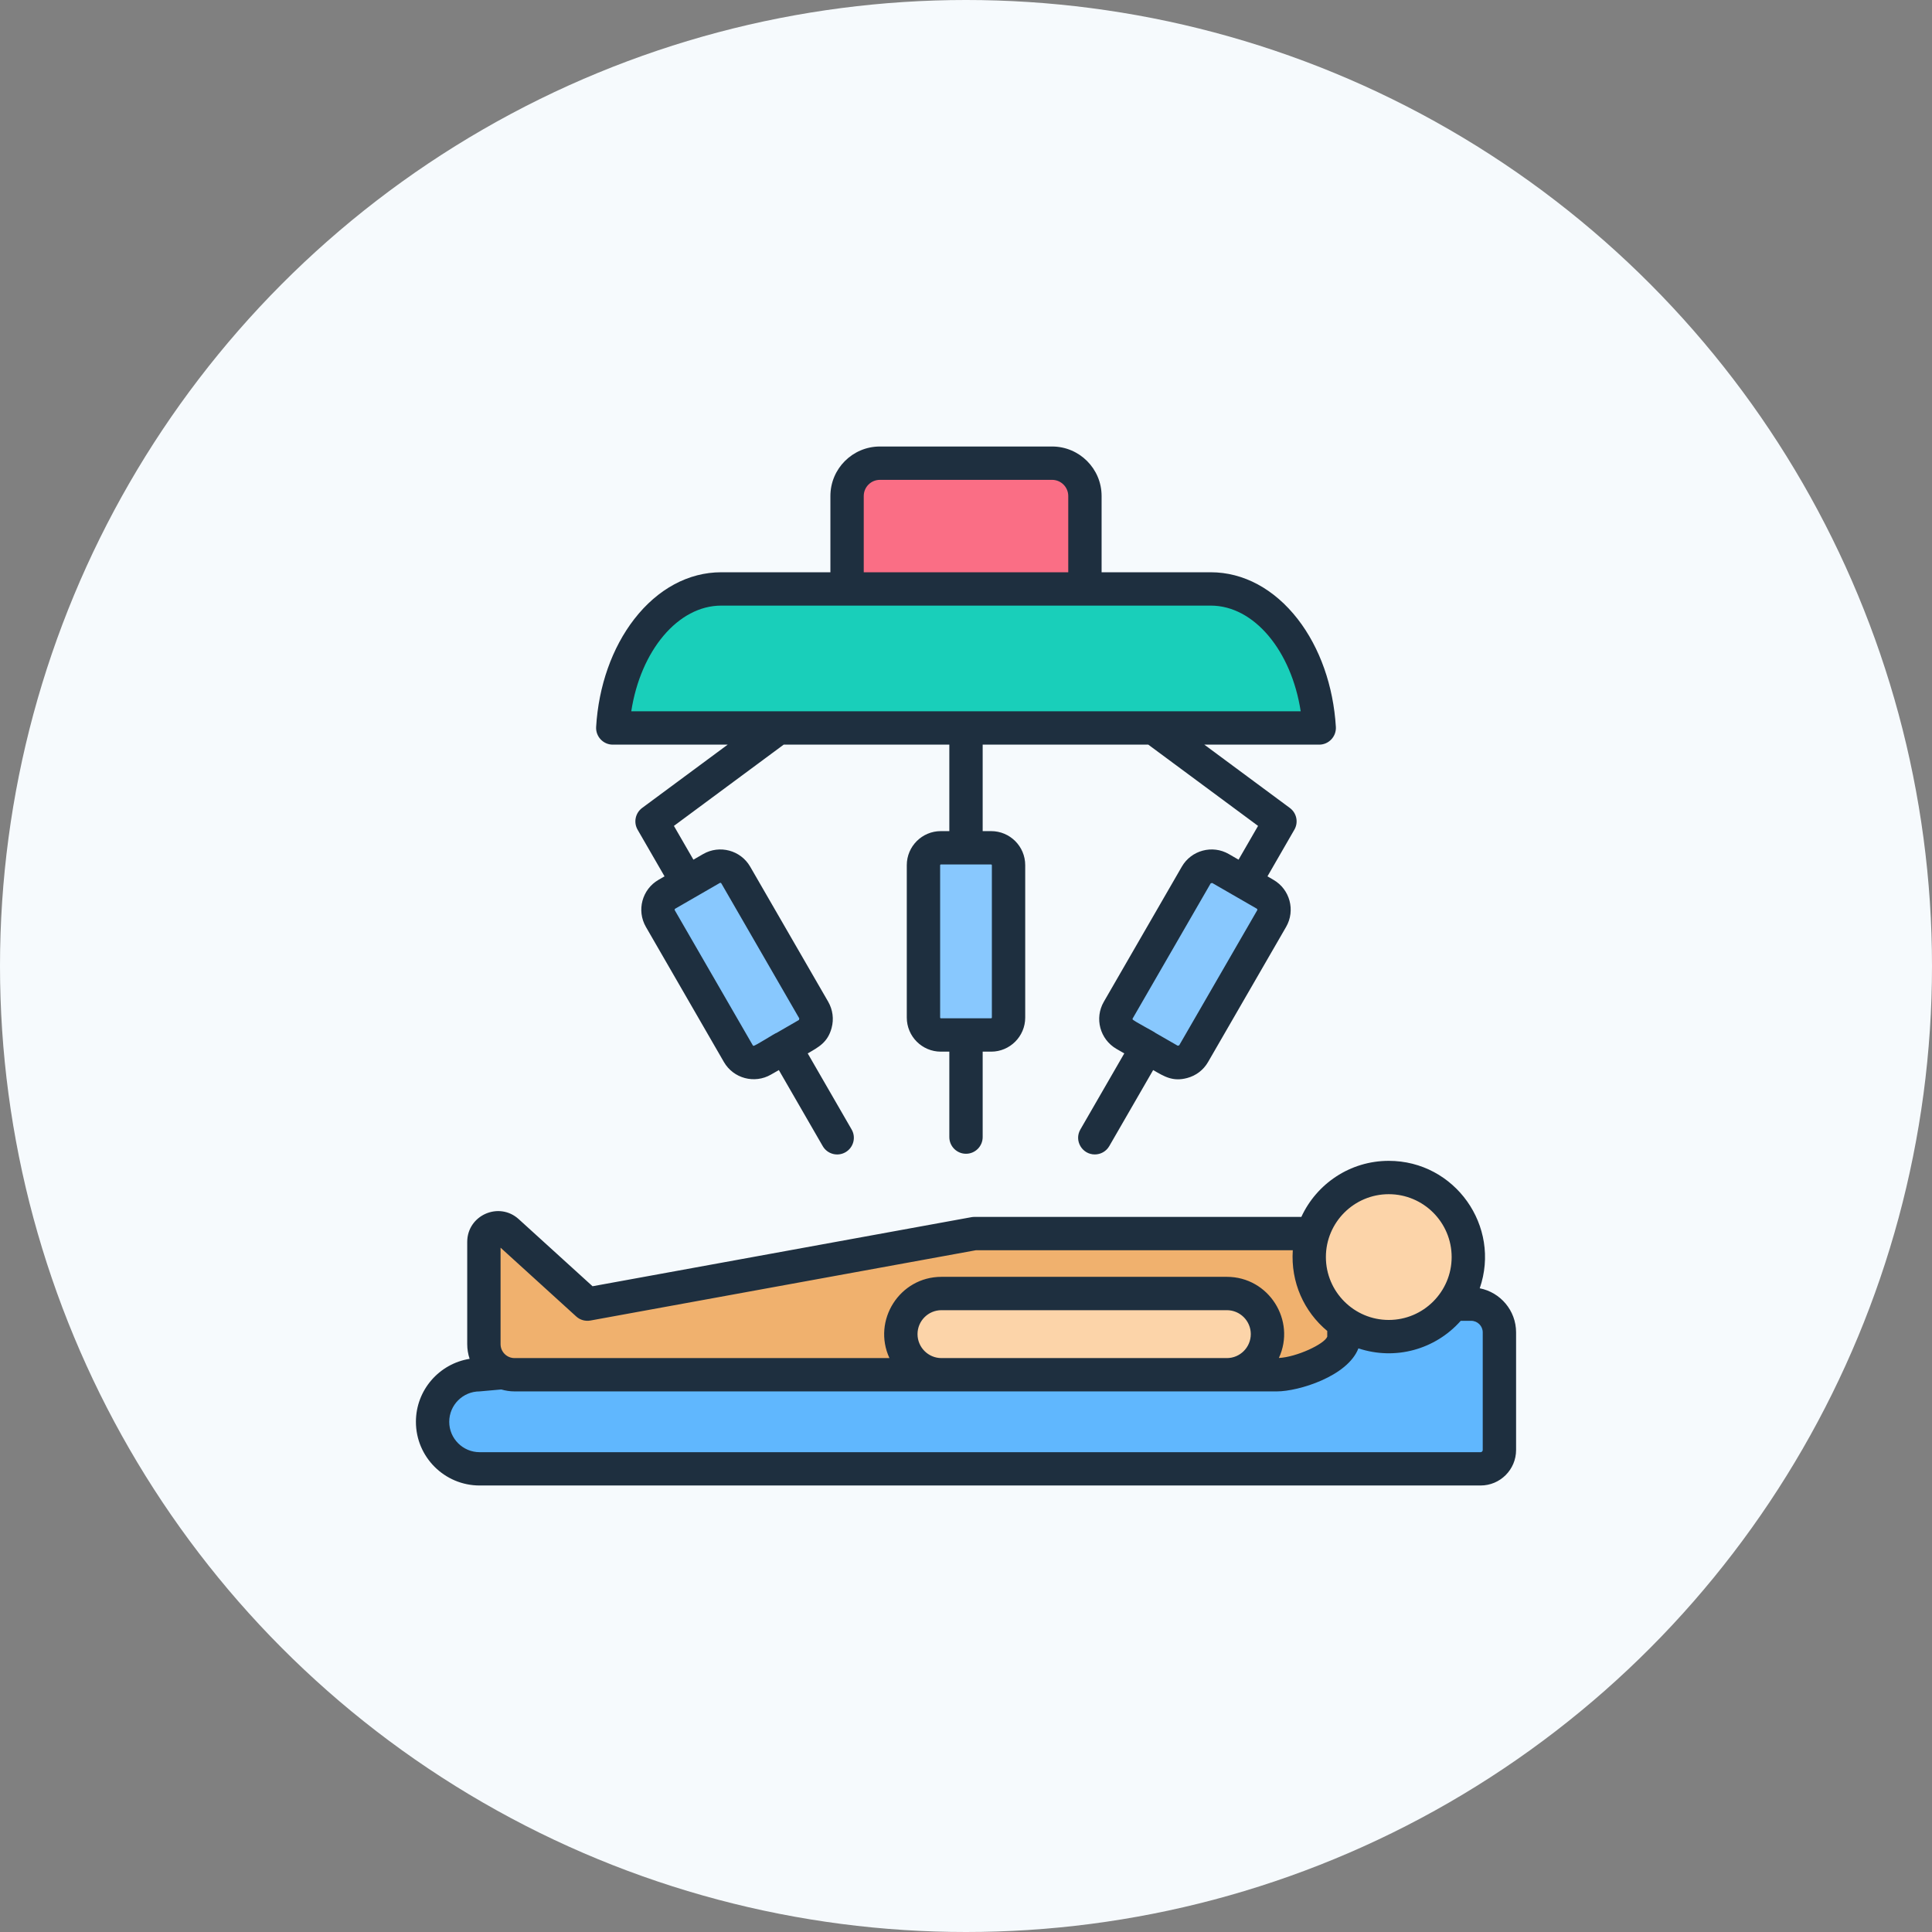 <svg xmlns="http://www.w3.org/2000/svg" fill="none" viewBox="0 0 54 54" height="54" width="54">
<rect x="0" y="0" width="54" height="54" fill="#808080" stroke="none"/>
<circle fill="#F6FAFD" r="27" cy="27" cx="27"></circle>
<path fill="#60B7FE" d="M13.405 41.056H41.382C41.672 41.056 41.908 40.819 41.908 40.529V37.241C41.908 36.806 41.554 36.452 41.119 36.452H34.885L13.405 38.425C12.682 38.425 12.09 39.017 12.09 39.74C12.09 40.464 12.682 41.056 13.405 41.056Z" clip-rule="evenodd" fill-rule="evenodd"></path>
<path fill="#F0B16E" d="M16.419 36.452L27.238 34.479H36.342C37.014 34.479 37.563 35.028 37.563 35.7V37.373C37.563 37.952 36.27 38.425 35.69 38.425H14.381C13.91 38.425 13.525 38.041 13.525 37.57V34.714C13.525 34.371 13.932 34.191 14.186 34.422L16.419 36.452Z" clip-rule="evenodd" fill-rule="evenodd"></path>
<path fill="#FA6E85" d="M24.594 12.947H29.406C29.911 12.947 30.324 13.36 30.324 13.865V17.923H23.676V13.865C23.676 13.36 24.089 12.947 24.594 12.947Z" clip-rule="evenodd" fill-rule="evenodd"></path>
<path fill="#88C8FE" d="M19.886 24.276L18.639 24.996C18.402 25.133 18.32 25.438 18.457 25.675L20.637 29.451C20.774 29.688 21.079 29.77 21.316 29.633L22.563 28.913C22.8 28.776 22.882 28.471 22.745 28.234L20.564 24.458C20.428 24.221 20.123 24.139 19.886 24.276Z" clip-rule="evenodd" fill-rule="evenodd"></path>
<path fill="#88C8FE" d="M26.296 23.697H27.703C27.97 23.697 28.189 23.915 28.189 24.182V28.443C28.189 28.71 27.97 28.929 27.703 28.929H26.296C26.029 28.929 25.811 28.71 25.811 28.443V24.182C25.811 23.915 26.029 23.697 26.296 23.697Z" clip-rule="evenodd" fill-rule="evenodd"></path>
<path fill="#88C8FE" d="M34.115 24.276L35.362 24.996C35.599 25.133 35.68 25.438 35.544 25.675L33.363 29.451C33.227 29.688 32.921 29.77 32.685 29.633L31.438 28.913C31.201 28.776 31.119 28.471 31.256 28.234L33.436 24.458C33.573 24.221 33.878 24.139 34.115 24.276Z" clip-rule="evenodd" fill-rule="evenodd"></path>
<path fill="#19CFBA" d="M20.157 16.461H33.842C35.43 16.461 36.743 18.18 36.872 20.348H17.127C17.255 18.18 18.569 16.461 20.157 16.461Z" clip-rule="evenodd" fill-rule="evenodd"></path>
<path fill="#FCD4A9" d="M26.314 38.425H34.292C34.916 38.425 35.427 37.914 35.427 37.29C35.427 36.666 34.916 36.156 34.292 36.156H26.314C25.69 36.156 25.18 36.666 25.18 37.29C25.18 37.914 25.69 38.425 26.314 38.425Z" clip-rule="evenodd" fill-rule="evenodd"></path>
<path fill="#FCD4A9" d="M40.382 36.708C41.251 35.84 41.251 34.432 40.382 33.564C39.514 32.696 38.106 32.696 37.238 33.564C36.37 34.432 36.37 35.84 37.238 36.708C38.106 37.577 39.514 37.577 40.382 36.708Z"></path>
<path fill="#1E2F3F" d="M20.158 16.927H33.842C35.051 16.927 36.095 18.189 36.355 19.881H17.644C17.904 18.189 18.949 16.927 20.158 16.927ZM24.142 13.864C24.142 13.614 24.344 13.412 24.594 13.412H29.406C29.655 13.412 29.858 13.614 29.858 13.864V15.995H24.142V13.864ZM35.14 25.441L32.959 29.217L32.917 29.228L32.293 28.869C32.293 28.853 31.666 28.53 31.656 28.49C31.654 28.481 31.654 28.473 31.659 28.466L33.839 24.69L33.881 24.679L35.128 25.398C35.142 25.407 35.147 25.427 35.14 25.441ZM27.723 24.181V28.442C27.723 28.452 27.713 28.462 27.703 28.462H26.296C26.286 28.462 26.277 28.452 26.277 28.442V24.181C26.277 24.171 26.286 24.162 26.296 24.162H27.703C27.713 24.162 27.723 24.171 27.723 24.181ZM20.119 24.679C20.133 24.671 20.153 24.676 20.161 24.69L22.341 28.466L22.33 28.509L21.707 28.869C21.674 28.869 21.102 29.242 21.059 29.231C21.051 29.229 21.045 29.224 21.041 29.217L18.86 25.441C18.852 25.427 18.858 25.407 18.871 25.399L20.119 24.679ZM17.127 20.813H20.339L17.947 22.583C17.758 22.724 17.703 22.985 17.821 23.19L18.574 24.494L18.405 24.592C17.946 24.857 17.788 25.447 18.053 25.907L20.233 29.683C20.499 30.144 21.09 30.301 21.549 30.035L21.769 29.909L22.996 32.035C23.126 32.259 23.411 32.333 23.632 32.205C23.855 32.076 23.932 31.791 23.803 31.569L22.576 29.443C22.882 29.266 23.135 29.137 23.244 28.731C23.311 28.482 23.276 28.223 23.149 28L20.968 24.224C20.703 23.764 20.113 23.606 19.653 23.871L19.381 24.028L18.836 23.084L21.904 20.813H26.534V23.23H26.296C25.772 23.23 25.345 23.656 25.345 24.181V28.442C25.345 28.967 25.772 29.394 26.296 29.394H26.534V31.782C26.534 32.039 26.743 32.248 27 32.248C27.257 32.248 27.466 32.039 27.466 31.782V29.394H27.703C28.228 29.394 28.655 28.967 28.655 28.442V24.181C28.655 23.656 28.228 23.23 27.703 23.23H27.466V20.813H32.095L35.163 23.084L34.618 24.028L34.346 23.871C33.887 23.606 33.297 23.764 33.032 24.224L30.852 28C30.586 28.46 30.744 29.049 31.204 29.316L31.424 29.443L30.197 31.569C30.016 31.881 30.246 32.267 30.6 32.267C30.761 32.267 30.918 32.184 31.004 32.035L32.231 29.909C32.543 30.088 32.776 30.239 33.181 30.131C33.43 30.065 33.638 29.906 33.766 29.683L35.947 25.907C36.212 25.447 36.054 24.857 35.594 24.592L35.426 24.494L36.178 23.19C36.297 22.985 36.242 22.724 36.052 22.583L33.661 20.813H36.872C37.14 20.813 37.353 20.586 37.338 20.319C37.269 19.174 36.892 18.104 36.273 17.305C35.617 16.46 34.754 15.995 33.842 15.995H30.79V13.864C30.79 13.1 30.169 12.48 29.406 12.48H24.594C23.83 12.48 23.21 13.1 23.21 13.864V15.995H20.158C19.245 15.995 18.382 16.46 17.727 17.305C17.108 18.104 16.73 19.174 16.662 20.319C16.647 20.585 16.859 20.813 17.127 20.813ZM41.443 40.528C41.443 40.561 41.416 40.589 41.383 40.589H13.406C12.938 40.589 12.556 40.208 12.556 39.74C12.556 39.271 12.938 38.89 13.406 38.89L14.011 38.836C14.128 38.87 14.252 38.89 14.381 38.89H35.69C36.292 38.89 37.666 38.47 37.968 37.687C39.004 38.031 40.12 37.716 40.828 36.917H41.119C41.298 36.917 41.443 37.062 41.443 37.24V40.528H41.443ZM25.645 37.289C25.645 37.658 25.945 37.959 26.314 37.959H34.291C34.66 37.959 34.96 37.658 34.96 37.289C34.96 36.92 34.66 36.62 34.291 36.62H26.314C25.945 36.62 25.645 36.92 25.645 37.289ZM13.991 34.873V37.569C13.991 37.783 14.165 37.959 14.381 37.959H24.86C24.375 36.907 25.143 35.688 26.314 35.688H34.291C35.463 35.688 36.23 36.908 35.745 37.956C36.244 37.93 37.018 37.567 37.097 37.361V37.201C36.448 36.66 36.073 35.84 36.134 34.944H27.28L16.503 36.909C16.36 36.935 16.213 36.894 16.106 36.796L13.991 34.873ZM38.816 33.378C39.786 33.378 40.574 34.166 40.574 35.135C40.574 36.104 39.786 36.893 38.816 36.893C37.847 36.893 37.059 36.104 37.059 35.135C37.059 34.166 37.847 33.378 38.816 33.378ZM41.359 36.008C41.958 34.276 40.667 32.446 38.816 32.446C37.733 32.446 36.799 33.089 36.373 34.013L27.238 34.013C27.21 34.013 27.182 34.015 27.154 34.02L16.562 35.951L14.499 34.076C13.946 33.573 13.059 33.966 13.059 34.713V37.569C13.059 37.712 13.083 37.851 13.126 37.98C12.277 38.115 11.625 38.852 11.625 39.74C11.625 40.722 12.424 41.52 13.406 41.52H41.383C41.93 41.52 42.375 41.076 42.375 40.528V37.24C42.375 36.63 41.937 36.121 41.359 36.008Z" clip-rule="evenodd" fill-rule="evenodd"></path>
</svg>
